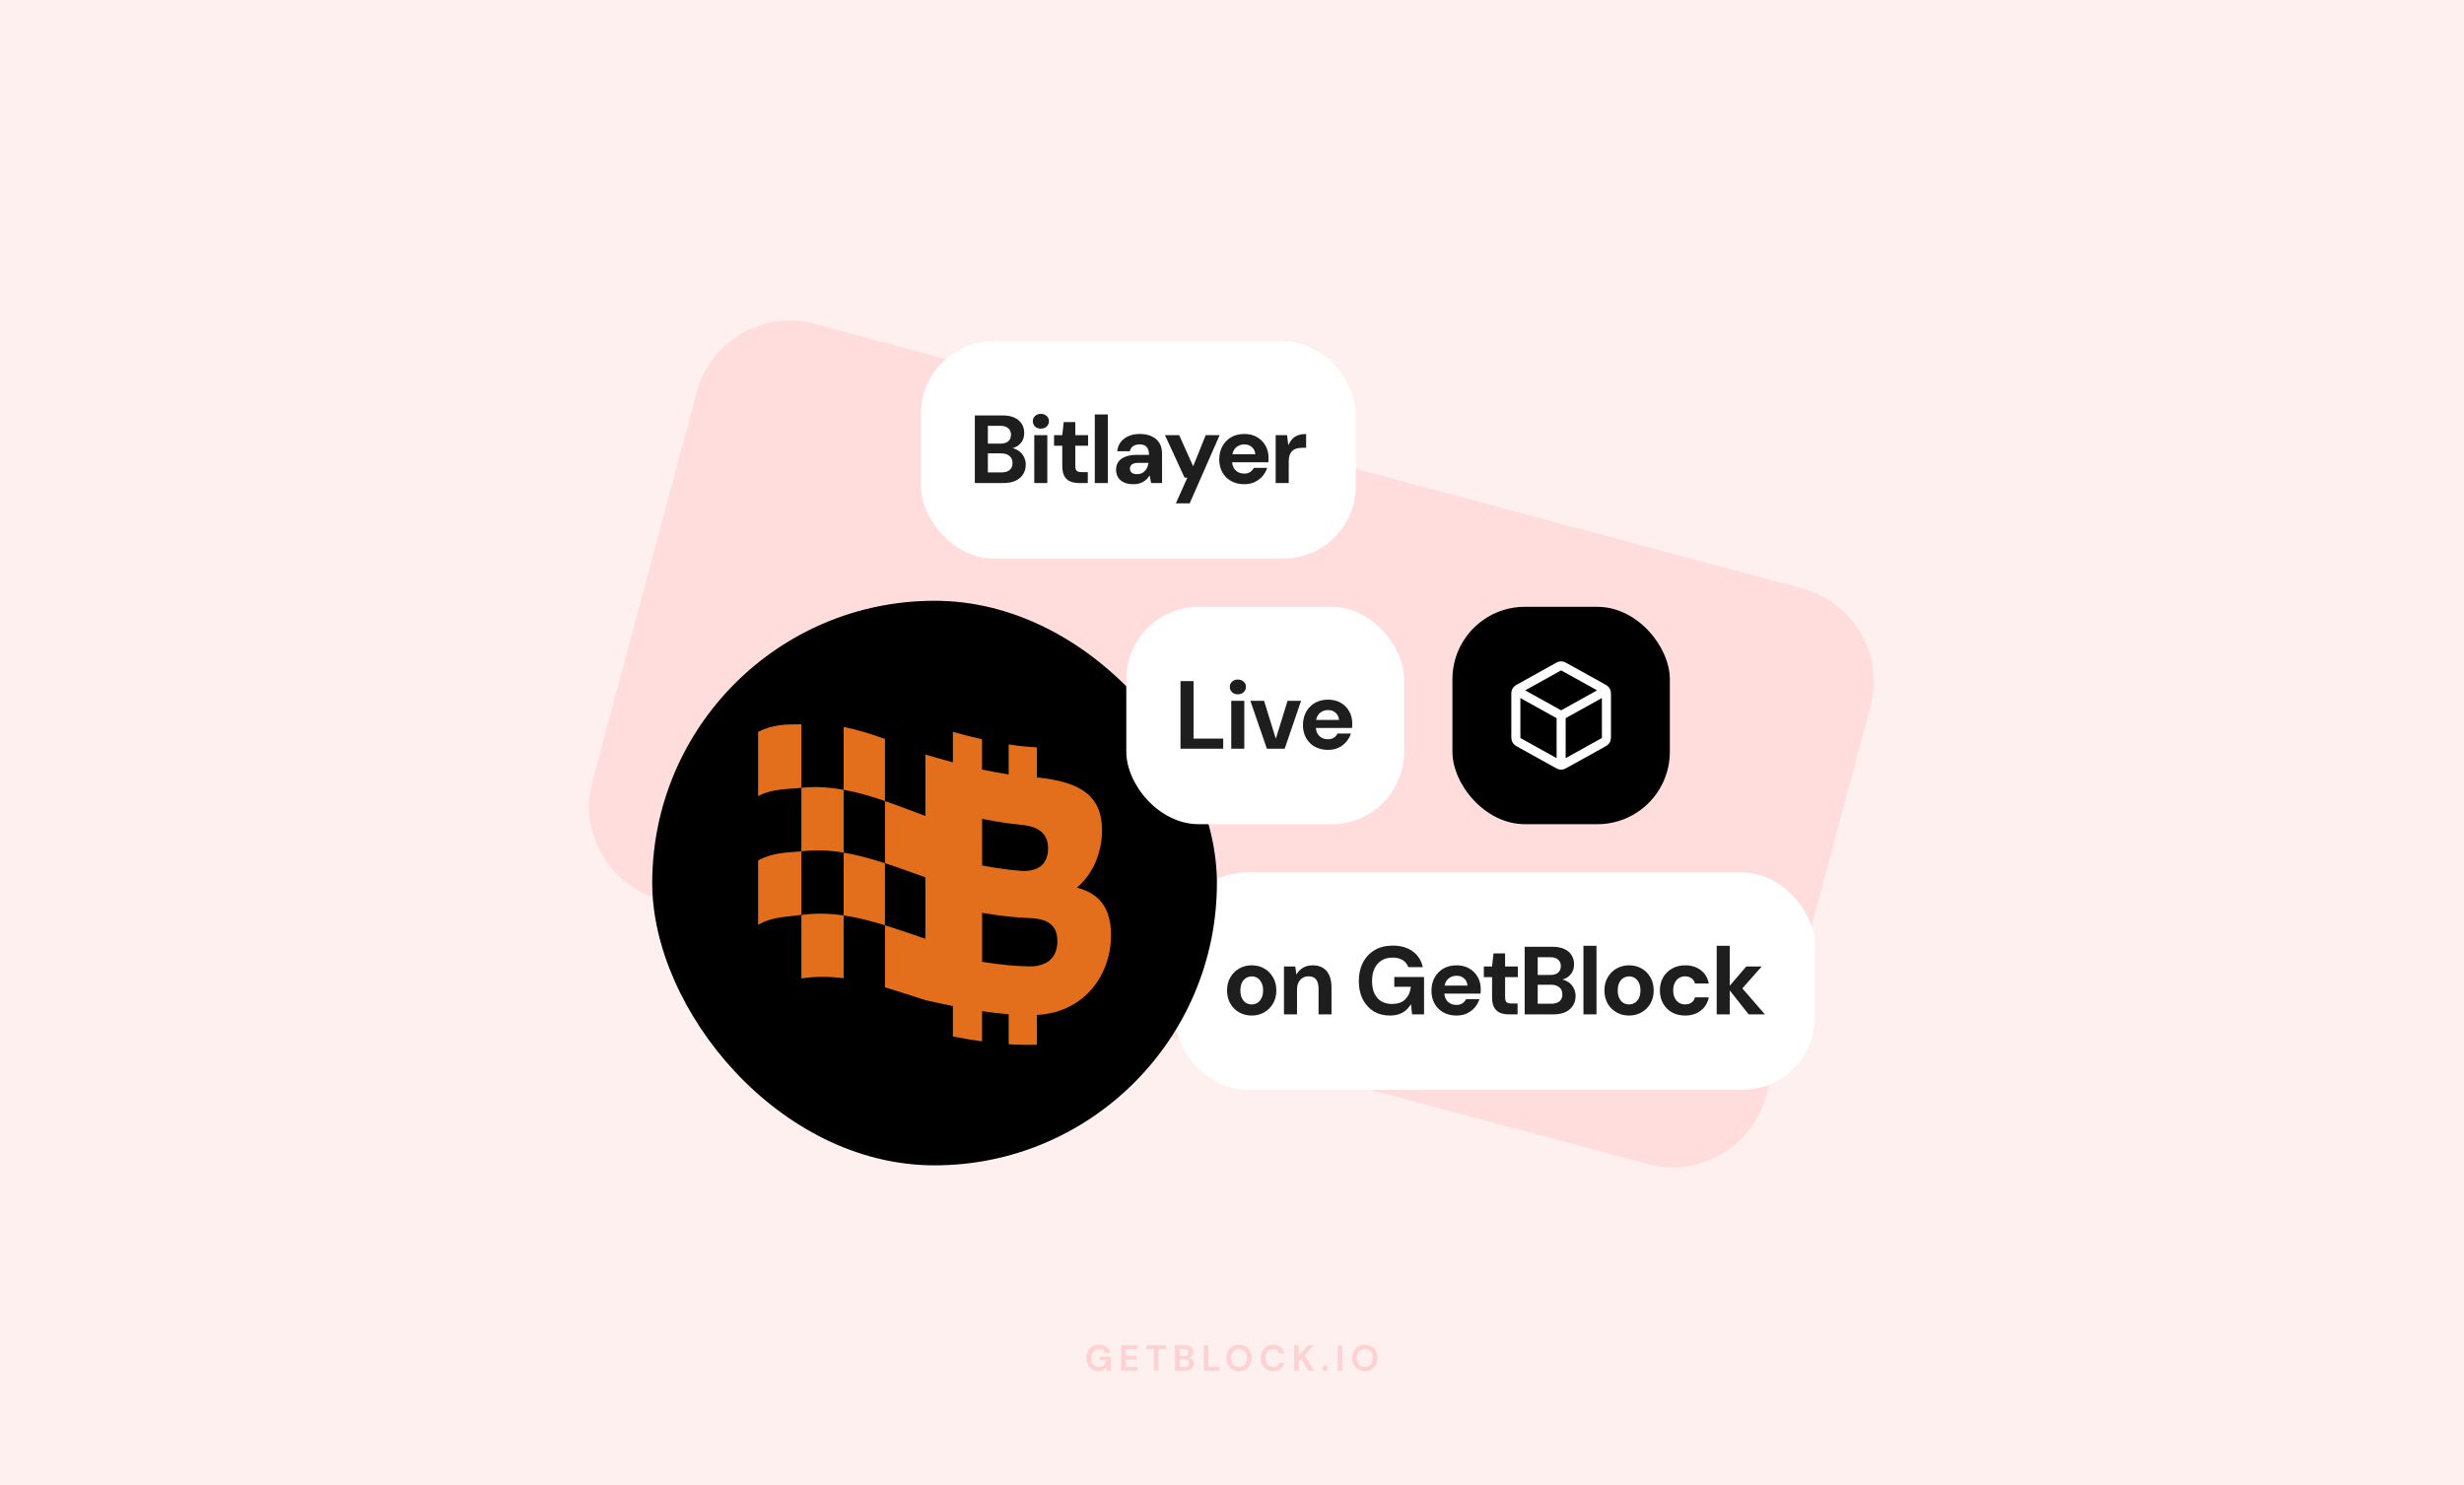<svg width="816" height="492" viewBox="0 0 816 492" fill="none" xmlns="http://www.w3.org/2000/svg">
<rect width="816" height="492" fill="#FFF0F0"/>
<path d="M230.718 129.91C235.292 112.839 252.839 102.708 269.91 107.282L596.791 194.87C613.862 199.444 623.992 216.991 619.418 234.062L584.876 362.976C580.302 380.046 562.755 390.177 545.684 385.603L218.803 298.015C201.732 293.441 191.601 275.895 196.175 258.824L230.718 129.91Z" fill="#FFDDDD"/>
<rect x="305" y="113" width="144" height="72" rx="24" fill="white"/>
<path d="M322.834 160V137.6H332.018C333.575 137.6 334.887 137.845 335.954 138.336C337.021 138.827 337.821 139.509 338.354 140.384C338.909 141.237 339.186 142.229 339.186 143.36C339.186 144.491 338.941 145.44 338.45 146.208C337.959 146.976 337.309 147.573 336.498 148C335.709 148.405 334.845 148.64 333.906 148.704L334.386 148.352C335.41 148.395 336.317 148.672 337.106 149.184C337.917 149.675 338.546 150.336 338.994 151.168C339.463 152 339.698 152.907 339.698 153.888C339.698 155.083 339.41 156.139 338.834 157.056C338.279 157.973 337.447 158.699 336.338 159.232C335.25 159.744 333.917 160 332.338 160H322.834ZM327.154 156.48H331.634C332.807 156.48 333.714 156.213 334.354 155.68C334.994 155.147 335.314 154.379 335.314 153.376C335.314 152.373 334.983 151.595 334.322 151.04C333.661 150.464 332.743 150.176 331.57 150.176H327.154V156.48ZM327.154 146.944H331.314C332.445 146.944 333.309 146.688 333.906 146.176C334.503 145.664 334.802 144.939 334.802 144C334.802 143.083 334.503 142.368 333.906 141.856C333.309 141.323 332.434 141.056 331.282 141.056H327.154V146.944ZM342.518 160V144.128H346.838V160H342.518ZM344.694 141.984C343.905 141.984 343.265 141.749 342.774 141.28C342.284 140.811 342.038 140.224 342.038 139.52C342.038 138.816 342.284 138.24 342.774 137.792C343.265 137.323 343.905 137.088 344.694 137.088C345.484 137.088 346.124 137.323 346.614 137.792C347.126 138.24 347.382 138.816 347.382 139.52C347.382 140.224 347.126 140.811 346.614 141.28C346.124 141.749 345.484 141.984 344.694 141.984ZM357.423 160C356.292 160 355.3 159.829 354.447 159.488C353.615 159.125 352.964 158.539 352.495 157.728C352.026 156.896 351.791 155.765 351.791 154.336V147.648H349.071V144.128H351.791L352.271 139.808H356.111V144.128H360.335V147.648H356.111V154.4C356.111 155.147 356.271 155.669 356.591 155.968C356.911 156.245 357.455 156.384 358.223 156.384H360.239V160H357.423ZM362.561 160V137.28H366.881V160H362.561ZM375.332 160.384C374.031 160.384 372.954 160.171 372.1 159.744C371.247 159.317 370.618 158.741 370.212 158.016C369.807 157.291 369.604 156.491 369.604 155.616C369.604 154.635 369.85 153.771 370.34 153.024C370.852 152.277 371.62 151.701 372.644 151.296C373.668 150.869 374.959 150.656 376.516 150.656H380.516C380.516 149.867 380.399 149.227 380.164 148.736C379.951 148.224 379.61 147.84 379.14 147.584C378.692 147.328 378.116 147.2 377.412 147.2C376.58 147.2 375.866 147.392 375.268 147.776C374.692 148.139 374.33 148.704 374.18 149.472H369.988C370.116 148.299 370.5 147.285 371.14 146.432C371.802 145.579 372.676 144.917 373.764 144.448C374.852 143.979 376.068 143.744 377.412 143.744C378.948 143.744 380.271 144 381.38 144.512C382.49 145.003 383.343 145.739 383.94 146.72C384.538 147.68 384.836 148.853 384.836 150.24V160H381.22L380.74 157.536H380.676C380.399 157.984 380.079 158.389 379.716 158.752C379.354 159.093 378.948 159.392 378.5 159.648C378.074 159.883 377.594 160.064 377.06 160.192C376.527 160.32 375.951 160.384 375.332 160.384ZM376.548 157.056C377.124 157.056 377.636 156.96 378.084 156.768C378.532 156.555 378.906 156.277 379.204 155.936C379.524 155.595 379.77 155.2 379.94 154.752C380.132 154.283 380.26 153.803 380.324 153.312H376.996C376.335 153.312 375.791 153.397 375.364 153.568C374.959 153.717 374.66 153.941 374.468 154.24C374.276 154.517 374.18 154.848 374.18 155.232C374.18 155.616 374.276 155.947 374.468 156.224C374.66 156.501 374.938 156.715 375.3 156.864C375.663 156.992 376.079 157.056 376.548 157.056ZM389.411 166.72L393.219 158.208H392.291L385.795 144.128H390.499L395.107 154.368H395.171L399.299 144.128H403.907L393.987 166.72H389.411ZM412.063 160.384C410.441 160.384 409.001 160.043 407.743 159.36C406.505 158.677 405.535 157.717 404.831 156.48C404.127 155.243 403.775 153.824 403.775 152.224C403.775 150.56 404.116 149.099 404.799 147.84C405.503 146.56 406.473 145.557 407.711 144.832C408.969 144.107 410.431 143.744 412.095 143.744C413.673 143.744 415.06 144.085 416.255 144.768C417.471 145.451 418.409 146.389 419.071 147.584C419.753 148.757 420.095 150.091 420.095 151.584C420.095 151.797 420.095 152.043 420.095 152.32C420.095 152.576 420.073 152.843 420.031 153.12H406.847V150.464H415.711C415.647 149.483 415.273 148.693 414.591 148.096C413.929 147.499 413.097 147.2 412.095 147.2C411.348 147.2 410.665 147.371 410.047 147.712C409.428 148.032 408.937 148.523 408.575 149.184C408.212 149.845 408.031 150.688 408.031 151.712V152.64C408.031 153.515 408.201 154.272 408.543 154.912C408.884 155.531 409.353 156.011 409.951 156.352C410.569 156.693 411.263 156.864 412.031 156.864C412.82 156.864 413.481 156.693 414.015 156.352C414.548 155.989 414.953 155.531 415.231 154.976H419.647C419.327 155.979 418.815 156.896 418.111 157.728C417.407 158.539 416.543 159.189 415.519 159.68C414.495 160.149 413.343 160.384 412.063 160.384ZM422.466 160V144.128H426.242L426.626 147.36H426.69C427.117 146.464 427.607 145.749 428.162 145.216C428.738 144.683 429.389 144.309 430.114 144.096C430.839 143.861 431.65 143.744 432.546 143.744V148.32H431.362C430.658 148.32 430.018 148.395 429.442 148.544C428.887 148.693 428.407 148.949 428.002 149.312C427.618 149.653 427.319 150.112 427.106 150.688C426.893 151.264 426.786 151.979 426.786 152.832V160H422.466Z" fill="#1E1E1F"/>
<path opacity="0.16" d="M363.747 454.144C362.955 454.144 362.263 453.964 361.671 453.604C361.079 453.244 360.619 452.744 360.291 452.104C359.963 451.456 359.799 450.704 359.799 449.848C359.799 448.984 359.967 448.224 360.303 447.568C360.647 446.904 361.131 446.388 361.755 446.02C362.387 445.644 363.135 445.456 363.999 445.456C364.983 445.456 365.799 445.692 366.447 446.164C367.095 446.636 367.515 447.288 367.707 448.12H365.991C365.863 447.728 365.631 447.424 365.295 447.208C364.959 446.984 364.527 446.872 363.999 446.872C363.159 446.872 362.511 447.14 362.055 447.676C361.599 448.204 361.371 448.932 361.371 449.86C361.371 450.788 361.595 451.508 362.043 452.02C362.499 452.524 363.115 452.776 363.891 452.776C364.651 452.776 365.223 452.572 365.607 452.164C365.999 451.748 366.235 451.204 366.315 450.532H364.191V449.38H367.863V454H366.447L366.327 452.896C366.055 453.296 365.715 453.604 365.307 453.82C364.899 454.036 364.379 454.144 363.747 454.144ZM371.277 454V445.6H376.761V446.836H372.813V449.14H376.401V450.34H372.813V452.764H376.761V454H371.277ZM382.09 454V446.836H379.642V445.6H386.086V446.836H383.626V454H382.09ZM389.144 454V445.6H392.516C393.388 445.6 394.052 445.804 394.508 446.212C394.972 446.612 395.204 447.128 395.204 447.76C395.204 448.288 395.06 448.712 394.772 449.032C394.492 449.344 394.148 449.556 393.74 449.668C394.22 449.764 394.616 450.004 394.928 450.388C395.24 450.764 395.396 451.204 395.396 451.708C395.396 452.372 395.156 452.92 394.676 453.352C394.196 453.784 393.516 454 392.636 454H389.144ZM390.68 449.128H392.288C392.72 449.128 393.052 449.028 393.284 448.828C393.516 448.628 393.632 448.344 393.632 447.976C393.632 447.624 393.516 447.348 393.284 447.148C393.06 446.94 392.72 446.836 392.264 446.836H390.68V449.128ZM390.68 452.752H392.396C392.852 452.752 393.204 452.648 393.452 452.44C393.708 452.224 393.836 451.924 393.836 451.54C393.836 451.148 393.704 450.84 393.44 450.616C393.176 450.392 392.82 450.28 392.372 450.28H390.68V452.752ZM398.634 454V445.6H400.17V452.8H403.89V454H398.634ZM410.338 454.144C409.498 454.144 408.762 453.96 408.13 453.592C407.506 453.224 407.014 452.716 406.654 452.068C406.302 451.412 406.126 450.656 406.126 449.8C406.126 448.944 406.302 448.192 406.654 447.544C407.014 446.888 407.506 446.376 408.13 446.008C408.762 445.64 409.498 445.456 410.338 445.456C411.17 445.456 411.902 445.64 412.534 446.008C413.166 446.376 413.658 446.888 414.01 447.544C414.362 448.192 414.538 448.944 414.538 449.8C414.538 450.656 414.362 451.412 414.01 452.068C413.658 452.716 413.166 453.224 412.534 453.592C411.902 453.96 411.17 454.144 410.338 454.144ZM410.338 452.764C411.138 452.764 411.774 452.5 412.246 451.972C412.726 451.444 412.966 450.72 412.966 449.8C412.966 448.88 412.726 448.156 412.246 447.628C411.774 447.1 411.138 446.836 410.338 446.836C409.538 446.836 408.898 447.1 408.418 447.628C407.938 448.156 407.698 448.88 407.698 449.8C407.698 450.72 407.938 451.444 408.418 451.972C408.898 452.5 409.538 452.764 410.338 452.764ZM421.618 454.144C420.77 454.144 420.042 453.964 419.434 453.604C418.826 453.236 418.358 452.728 418.03 452.08C417.702 451.424 417.538 450.668 417.538 449.812C417.538 448.956 417.702 448.2 418.03 447.544C418.358 446.888 418.826 446.376 419.434 446.008C420.042 445.64 420.77 445.456 421.618 445.456C422.626 445.456 423.45 445.708 424.09 446.212C424.738 446.708 425.142 447.408 425.302 448.312H423.61C423.506 447.856 423.282 447.5 422.938 447.244C422.602 446.98 422.154 446.848 421.594 446.848C420.818 446.848 420.21 447.112 419.77 447.64C419.33 448.168 419.11 448.892 419.11 449.812C419.11 450.732 419.33 451.456 419.77 451.984C420.21 452.504 420.818 452.764 421.594 452.764C422.154 452.764 422.602 452.644 422.938 452.404C423.282 452.156 423.506 451.816 423.61 451.384H425.302C425.142 452.248 424.738 452.924 424.09 453.412C423.45 453.9 422.626 454.144 421.618 454.144ZM428.582 454V445.6H430.118V448.996L433.226 445.6H435.122L432.026 448.936L435.206 454H433.322L430.922 450.112L430.118 450.988V454H428.582ZM438.802 454.084C438.522 454.084 438.29 453.996 438.106 453.82C437.93 453.644 437.842 453.432 437.842 453.184C437.842 452.928 437.93 452.712 438.106 452.536C438.29 452.36 438.522 452.272 438.802 452.272C439.082 452.272 439.31 452.36 439.486 452.536C439.67 452.712 439.762 452.928 439.762 453.184C439.762 453.432 439.67 453.644 439.486 453.82C439.31 453.996 439.082 454.084 438.802 454.084ZM442.98 454V445.6H444.516V454H442.98ZM452 454.144C451.16 454.144 450.424 453.96 449.792 453.592C449.168 453.224 448.676 452.716 448.316 452.068C447.964 451.412 447.788 450.656 447.788 449.8C447.788 448.944 447.964 448.192 448.316 447.544C448.676 446.888 449.168 446.376 449.792 446.008C450.424 445.64 451.16 445.456 452 445.456C452.832 445.456 453.564 445.64 454.196 446.008C454.828 446.376 455.32 446.888 455.672 447.544C456.024 448.192 456.2 448.944 456.2 449.8C456.2 450.656 456.024 451.412 455.672 452.068C455.32 452.716 454.828 453.224 454.196 453.592C453.564 453.96 452.832 454.144 452 454.144ZM452 452.764C452.8 452.764 453.436 452.5 453.908 451.972C454.388 451.444 454.628 450.72 454.628 449.8C454.628 448.88 454.388 448.156 453.908 447.628C453.436 447.1 452.8 446.836 452 446.836C451.2 446.836 450.56 447.1 450.08 447.628C449.6 448.156 449.36 448.88 449.36 449.8C449.36 450.72 449.6 451.444 450.08 451.972C450.56 452.5 451.2 452.764 452 452.764Z" fill="#F43137"/>
<rect x="389" y="289" width="212" height="72" rx="24" fill="white"/>
<path d="M414.522 336.384C412.986 336.384 411.599 336.032 410.362 335.328C409.125 334.624 408.143 333.643 407.418 332.384C406.714 331.125 406.362 329.685 406.362 328.064C406.362 326.421 406.725 324.981 407.45 323.744C408.175 322.485 409.157 321.504 410.394 320.8C411.631 320.096 413.007 319.744 414.522 319.744C416.058 319.744 417.445 320.096 418.682 320.8C419.919 321.504 420.89 322.485 421.594 323.744C422.319 324.981 422.682 326.421 422.682 328.064C422.682 329.707 422.319 331.157 421.594 332.416C420.869 333.653 419.887 334.624 418.65 335.328C417.434 336.032 416.058 336.384 414.522 336.384ZM414.522 332.704C415.205 332.704 415.823 332.533 416.378 332.192C416.954 331.851 417.413 331.339 417.754 330.656C418.117 329.952 418.298 329.088 418.298 328.064C418.298 327.04 418.117 326.187 417.754 325.504C417.413 324.8 416.965 324.277 416.41 323.936C415.855 323.595 415.237 323.424 414.554 323.424C413.871 323.424 413.242 323.595 412.666 323.936C412.09 324.277 411.631 324.8 411.29 325.504C410.949 326.187 410.778 327.04 410.778 328.064C410.778 329.088 410.949 329.952 411.29 330.656C411.631 331.339 412.079 331.851 412.634 332.192C413.21 332.533 413.839 332.704 414.522 332.704ZM425.21 336V320.128H428.954L429.306 322.752H429.37C429.882 321.835 430.586 321.109 431.482 320.576C432.378 320.021 433.476 319.744 434.778 319.744C436.1 319.744 437.22 320.032 438.138 320.608C439.055 321.163 439.748 321.984 440.218 323.072C440.708 324.16 440.954 325.504 440.954 327.104V336H436.666V327.488C436.666 326.165 436.399 325.152 435.866 324.448C435.332 323.744 434.479 323.392 433.306 323.392C432.58 323.392 431.93 323.573 431.354 323.936C430.799 324.277 430.351 324.779 430.01 325.44C429.69 326.08 429.53 326.869 429.53 327.808V336H425.21ZM460.27 336.384C458.243 336.384 456.451 335.915 454.894 334.976C453.358 334.016 452.153 332.683 451.278 330.976C450.425 329.248 449.998 327.243 449.998 324.96C449.998 322.656 450.446 320.629 451.342 318.88C452.259 317.109 453.55 315.723 455.214 314.72C456.899 313.717 458.915 313.216 461.262 313.216C463.886 313.216 466.073 313.845 467.822 315.104C469.571 316.363 470.691 318.112 471.182 320.352H466.382C466.041 319.371 465.433 318.603 464.558 318.048C463.705 317.472 462.595 317.184 461.23 317.184C459.779 317.184 458.542 317.504 457.518 318.144C456.494 318.784 455.715 319.68 455.182 320.832C454.649 321.984 454.382 323.36 454.382 324.96C454.382 326.581 454.649 327.957 455.182 329.088C455.715 330.219 456.473 331.083 457.454 331.68C458.457 332.256 459.63 332.544 460.974 332.544C462.937 332.544 464.419 332.021 465.422 330.976C466.446 329.909 467.054 328.533 467.246 326.848H461.742V323.616H471.598V336H467.63L467.278 332.672H467.214C466.745 333.461 466.169 334.144 465.486 334.72C464.825 335.275 464.057 335.691 463.182 335.968C462.329 336.245 461.358 336.384 460.27 336.384ZM482.339 336.384C480.718 336.384 479.278 336.043 478.019 335.36C476.782 334.677 475.811 333.717 475.107 332.48C474.403 331.243 474.051 329.824 474.051 328.224C474.051 326.56 474.392 325.099 475.075 323.84C475.779 322.56 476.75 321.557 477.987 320.832C479.246 320.107 480.707 319.744 482.371 319.744C483.95 319.744 485.336 320.085 486.531 320.768C487.747 321.451 488.686 322.389 489.347 323.584C490.03 324.757 490.371 326.091 490.371 327.584C490.371 327.797 490.371 328.043 490.371 328.32C490.371 328.576 490.35 328.843 490.307 329.12H477.123V326.464H485.987C485.923 325.483 485.55 324.693 484.867 324.096C484.206 323.499 483.374 323.2 482.371 323.2C481.624 323.2 480.942 323.371 480.323 323.712C479.704 324.032 479.214 324.523 478.851 325.184C478.488 325.845 478.307 326.688 478.307 327.712V328.64C478.307 329.515 478.478 330.272 478.819 330.912C479.16 331.531 479.63 332.011 480.227 332.352C480.846 332.693 481.539 332.864 482.307 332.864C483.096 332.864 483.758 332.693 484.291 332.352C484.824 331.989 485.23 331.531 485.507 330.976H489.923C489.603 331.979 489.091 332.896 488.387 333.728C487.683 334.539 486.819 335.189 485.795 335.68C484.771 336.149 483.619 336.384 482.339 336.384ZM499.755 336C498.625 336 497.633 335.829 496.779 335.488C495.947 335.125 495.297 334.539 494.827 333.728C494.358 332.896 494.123 331.765 494.123 330.336V323.648H491.403V320.128H494.123L494.603 315.808H498.443V320.128H502.667V323.648H498.443V330.4C498.443 331.147 498.603 331.669 498.923 331.968C499.243 332.245 499.787 332.384 500.555 332.384H502.571V336H499.755ZM504.925 336V313.6H514.109C515.666 313.6 516.978 313.845 518.045 314.336C519.112 314.827 519.912 315.509 520.445 316.384C521 317.237 521.277 318.229 521.277 319.36C521.277 320.491 521.032 321.44 520.541 322.208C520.05 322.976 519.4 323.573 518.589 324C517.8 324.405 516.936 324.64 515.997 324.704L516.477 324.352C517.501 324.395 518.408 324.672 519.197 325.184C520.008 325.675 520.637 326.336 521.085 327.168C521.554 328 521.789 328.907 521.789 329.888C521.789 331.083 521.501 332.139 520.925 333.056C520.37 333.973 519.538 334.699 518.429 335.232C517.341 335.744 516.008 336 514.429 336H504.925ZM509.245 332.48H513.725C514.898 332.48 515.805 332.213 516.445 331.68C517.085 331.147 517.405 330.379 517.405 329.376C517.405 328.373 517.074 327.595 516.413 327.04C515.752 326.464 514.834 326.176 513.661 326.176H509.245V332.48ZM509.245 322.944H513.405C514.536 322.944 515.4 322.688 515.997 322.176C516.594 321.664 516.893 320.939 516.893 320C516.893 319.083 516.594 318.368 515.997 317.856C515.4 317.323 514.525 317.056 513.373 317.056H509.245V322.944ZM524.386 336V313.28H528.706V336H524.386ZM539.493 336.384C537.957 336.384 536.571 336.032 535.333 335.328C534.096 334.624 533.115 333.643 532.389 332.384C531.685 331.125 531.333 329.685 531.333 328.064C531.333 326.421 531.696 324.981 532.421 323.744C533.147 322.485 534.128 321.504 535.365 320.8C536.603 320.096 537.979 319.744 539.493 319.744C541.029 319.744 542.416 320.096 543.653 320.8C544.891 321.504 545.861 322.485 546.565 323.744C547.291 324.981 547.653 326.421 547.653 328.064C547.653 329.707 547.291 331.157 546.565 332.416C545.84 333.653 544.859 334.624 543.621 335.328C542.405 336.032 541.029 336.384 539.493 336.384ZM539.493 332.704C540.176 332.704 540.795 332.533 541.349 332.192C541.925 331.851 542.384 331.339 542.725 330.656C543.088 329.952 543.269 329.088 543.269 328.064C543.269 327.04 543.088 326.187 542.725 325.504C542.384 324.8 541.936 324.277 541.381 323.936C540.827 323.595 540.208 323.424 539.525 323.424C538.843 323.424 538.213 323.595 537.637 323.936C537.061 324.277 536.603 324.8 536.261 325.504C535.92 326.187 535.749 327.04 535.749 328.064C535.749 329.088 535.92 329.952 536.261 330.656C536.603 331.339 537.051 331.851 537.605 332.192C538.181 332.533 538.811 332.704 539.493 332.704ZM558.053 336.384C556.389 336.384 554.928 336.032 553.669 335.328C552.432 334.603 551.461 333.621 550.757 332.384C550.053 331.125 549.701 329.685 549.701 328.064C549.701 326.443 550.053 325.013 550.757 323.776C551.482 322.517 552.474 321.536 553.733 320.832C554.992 320.107 556.432 319.744 558.053 319.744C560.101 319.744 561.829 320.277 563.237 321.344C564.645 322.411 565.53 323.883 565.893 325.76H561.317C561.146 325.013 560.762 324.437 560.165 324.032C559.568 323.605 558.853 323.392 558.021 323.392C557.274 323.392 556.602 323.584 556.005 323.968C555.429 324.331 554.97 324.864 554.629 325.568C554.288 326.251 554.117 327.083 554.117 328.064C554.117 328.789 554.213 329.44 554.405 330.016C554.597 330.571 554.864 331.051 555.205 331.456C555.568 331.861 555.984 332.171 556.453 332.384C556.922 332.597 557.445 332.704 558.021 332.704C558.576 332.704 559.077 332.619 559.525 332.448C559.973 332.256 560.357 331.989 560.677 331.648C560.997 331.285 561.21 330.859 561.317 330.368H565.893C565.53 332.203 564.645 333.664 563.237 334.752C561.829 335.84 560.101 336.384 558.053 336.384ZM579.111 336L572.199 327.264L578.311 320.128H583.431L575.527 329.056L575.495 325.632L584.487 336H579.111ZM568.519 336V313.28H572.839V336H568.519Z" fill="#1E1E1F"/>
<rect x="216" y="199" width="187" height="187" rx="93.5" fill="black"/>
<rect x="217" y="200" width="185" height="185" rx="92.5" stroke="#1E1E1F" stroke-opacity="0.08" stroke-width="2"/>
<path d="M251.062 242.415V263.709C255.874 261.16 260.65 261.47 265.387 260.951V239.906C260.19 239.906 255.874 239.951 251.062 242.415Z" fill="#E36E1B"/>
<path d="M293.07 244.77C288.547 243.138 283.989 241.711 279.394 240.797V261.598C283.987 262.435 288.547 263.783 293.07 265.334V244.77Z" fill="#E36E1B"/>
<path d="M279.385 282.404V261.602C274.755 260.76 270.091 260.438 265.39 260.956V281.999C270.091 281.403 274.755 281.642 279.385 282.404Z" fill="#E36E1B"/>
<path d="M251.062 285.014V306.308C255.874 303.592 260.65 303.737 265.387 303.051V282.007C260.479 282.412 255.874 282.381 251.062 285.014Z" fill="#E36E1B"/>
<path d="M279.394 282.424V303.226C283.987 303.903 288.547 305.093 293.07 306.489V285.925C288.547 284.451 283.989 283.182 279.394 282.424Z" fill="#E36E1B"/>
<path d="M265.39 303.07V324.114C270.091 323.352 274.755 323.432 279.385 324.032V303.229C274.755 302.548 270.091 302.391 265.39 303.07Z" fill="#E36E1B"/>
<path d="M356.626 294.017C361.957 289.563 364.953 282.403 364.953 275.042C364.953 263.63 357.953 258.956 343.383 257.51V247.563C340.284 247.403 337.168 247.059 334.035 246.575V256.506C331.109 256.078 328.17 255.527 325.215 254.882V244.874C322.015 244.15 318.799 243.318 315.565 242.42C315.565 245.782 315.565 249.146 315.565 252.509C312.545 251.695 309.508 250.823 306.456 249.927V270.267C302.033 268.627 297.575 266.887 293.084 265.347V285.919C297.575 287.383 302.033 289.045 306.456 290.608V310.948C302.033 309.463 297.575 307.876 293.084 306.49V327.063C297.575 328.372 302.033 329.879 306.456 331.288C309.508 331.972 312.545 332.635 315.565 333.237C315.565 336.601 315.565 339.964 315.565 343.328C318.799 343.946 322.017 344.498 325.215 344.946V334.938C328.17 335.376 331.109 335.723 334.035 335.947V345.877C337.168 346.091 340.284 346.162 343.383 346.054V336.19C359.54 335.303 367.937 322.515 367.937 309.758C367.937 300.345 363.633 295.782 356.626 294.017ZM325.243 271.241C328.188 271.841 331.119 272.346 334.032 272.732C335.334 272.903 336.634 273.052 337.929 273.172C338.179 273.195 338.419 273.222 338.657 273.252C338.716 273.259 338.774 273.266 338.834 273.273C339.056 273.301 339.273 273.332 339.486 273.365C339.5 273.365 339.516 273.37 339.529 273.372C339.763 273.41 339.987 273.449 340.208 273.494C340.247 273.501 340.284 273.51 340.324 273.518C340.534 273.56 340.742 273.607 340.942 273.656C340.949 273.656 340.958 273.658 340.966 273.661C341.184 273.715 341.4 273.774 341.607 273.835C341.621 273.84 341.635 273.844 341.649 273.847C342.281 274.037 342.861 274.265 343.383 274.531C345.837 275.773 347.084 277.902 347.084 281.041C347.084 284.241 345.837 286.517 343.383 287.672C342.858 287.916 342.279 288.109 341.647 288.246C341.633 288.248 341.621 288.253 341.607 288.255C341.4 288.3 341.184 288.338 340.966 288.37C340.958 288.37 340.949 288.37 340.942 288.373C340.742 288.401 340.534 288.424 340.324 288.443C340.284 288.446 340.247 288.45 340.208 288.453C339.987 288.469 339.763 288.483 339.529 288.488C339.516 288.488 339.5 288.488 339.486 288.488C339.273 288.493 339.056 288.491 338.837 288.488C338.777 288.488 338.719 288.486 338.659 288.483C338.421 288.474 338.179 288.462 337.932 288.443C336.637 288.34 335.337 288.211 334.035 288.058C331.119 287.712 328.188 287.244 325.245 286.684L325.243 271.241ZM343.381 319.923C343.191 319.954 343 319.979 342.803 320.003C342.745 320.01 342.688 320.014 342.631 320.022C342.487 320.035 342.342 320.049 342.194 320.062C342.124 320.067 342.058 320.071 341.989 320.076C341.841 320.085 341.69 320.089 341.54 320.094C341.476 320.094 341.411 320.099 341.347 320.099C341.132 320.104 340.915 320.104 340.691 320.099C338.479 320.054 336.26 319.923 334.032 319.721C331.116 319.455 328.186 319.069 325.243 318.589V302.348C328.188 302.869 331.119 303.297 334.032 303.603C336.26 303.835 338.479 303.998 340.691 304.075C340.913 304.082 341.132 304.094 341.347 304.106C341.411 304.111 341.476 304.114 341.54 304.117C341.69 304.127 341.841 304.138 341.989 304.151C342.058 304.155 342.126 304.162 342.196 304.169C342.344 304.183 342.489 304.197 342.632 304.214C342.69 304.221 342.748 304.226 342.805 304.232C343.002 304.256 343.196 304.282 343.383 304.313C347.839 304.985 350.164 307.22 350.164 311.776C350.164 316.291 347.837 319.173 343.381 319.923Z" fill="#E36E1B"/>
<rect x="373" y="201" width="92" height="72" rx="24" fill="white"/>
<path d="M390.944 248V225.6H395.264V244.64H405.088V248H390.944ZM407.753 248V232.128H412.073V248H407.753ZM409.929 229.984C409.14 229.984 408.5 229.749 408.009 229.28C407.519 228.811 407.273 228.224 407.273 227.52C407.273 226.816 407.519 226.24 408.009 225.792C408.5 225.323 409.14 225.088 409.929 225.088C410.719 225.088 411.359 225.323 411.849 225.792C412.361 226.24 412.617 226.816 412.617 227.52C412.617 228.224 412.361 228.811 411.849 229.28C411.359 229.749 410.719 229.984 409.929 229.984ZM419.554 248L414.082 232.128H418.626L422.466 244.544H422.562L426.402 232.128H430.882L425.442 248H419.554ZM439.789 248.384C438.168 248.384 436.728 248.043 435.469 247.36C434.232 246.677 433.261 245.717 432.557 244.48C431.853 243.243 431.501 241.824 431.501 240.224C431.501 238.56 431.842 237.099 432.525 235.84C433.229 234.56 434.2 233.557 435.437 232.832C436.696 232.107 438.157 231.744 439.821 231.744C441.4 231.744 442.786 232.085 443.981 232.768C445.197 233.451 446.136 234.389 446.797 235.584C447.48 236.757 447.821 238.091 447.821 239.584C447.821 239.797 447.821 240.043 447.821 240.32C447.821 240.576 447.8 240.843 447.757 241.12H434.573V238.464H443.437C443.373 237.483 443 236.693 442.317 236.096C441.656 235.499 440.824 235.2 439.821 235.2C439.074 235.2 438.392 235.371 437.773 235.712C437.154 236.032 436.664 236.523 436.301 237.184C435.938 237.845 435.757 238.688 435.757 239.712V240.64C435.757 241.515 435.928 242.272 436.269 242.912C436.61 243.531 437.08 244.011 437.677 244.352C438.296 244.693 438.989 244.864 439.757 244.864C440.546 244.864 441.208 244.693 441.741 244.352C442.274 243.989 442.68 243.531 442.957 242.976H447.373C447.053 243.979 446.541 244.896 445.837 245.728C445.133 246.539 444.269 247.189 443.245 247.68C442.221 248.149 441.069 248.384 439.789 248.384Z" fill="#1E1E1F"/>
<rect x="481" y="201" width="72" height="72" rx="24" fill="black"/>
<path d="M531.167 229.13L517 237M517 237L502.833 229.13M517 237L517 252.833M532 243.764V230.236C532 229.665 532 229.379 531.916 229.124C531.841 228.899 531.72 228.692 531.559 228.518C531.377 228.321 531.128 228.182 530.628 227.905L518.295 221.053C517.822 220.79 517.586 220.659 517.336 220.607C517.114 220.562 516.886 220.562 516.664 220.607C516.414 220.659 516.178 220.79 515.705 221.053L503.372 227.905C502.872 228.182 502.623 228.321 502.441 228.518C502.28 228.692 502.159 228.899 502.084 229.124C502 229.379 502 229.665 502 230.236V243.764C502 244.335 502 244.621 502.084 244.876C502.159 245.101 502.28 245.308 502.441 245.482C502.623 245.679 502.872 245.818 503.372 246.095L515.705 252.947C516.178 253.21 516.414 253.341 516.664 253.393C516.886 253.438 517.114 253.438 517.336 253.393C517.586 253.341 517.822 253.21 518.295 252.947L530.628 246.095C531.128 245.818 531.377 245.679 531.559 245.482C531.72 245.308 531.841 245.101 531.916 244.876C532 244.621 532 244.335 532 243.764Z" stroke="white" stroke-width="3" stroke-linecap="round" stroke-linejoin="round"/>
</svg>
